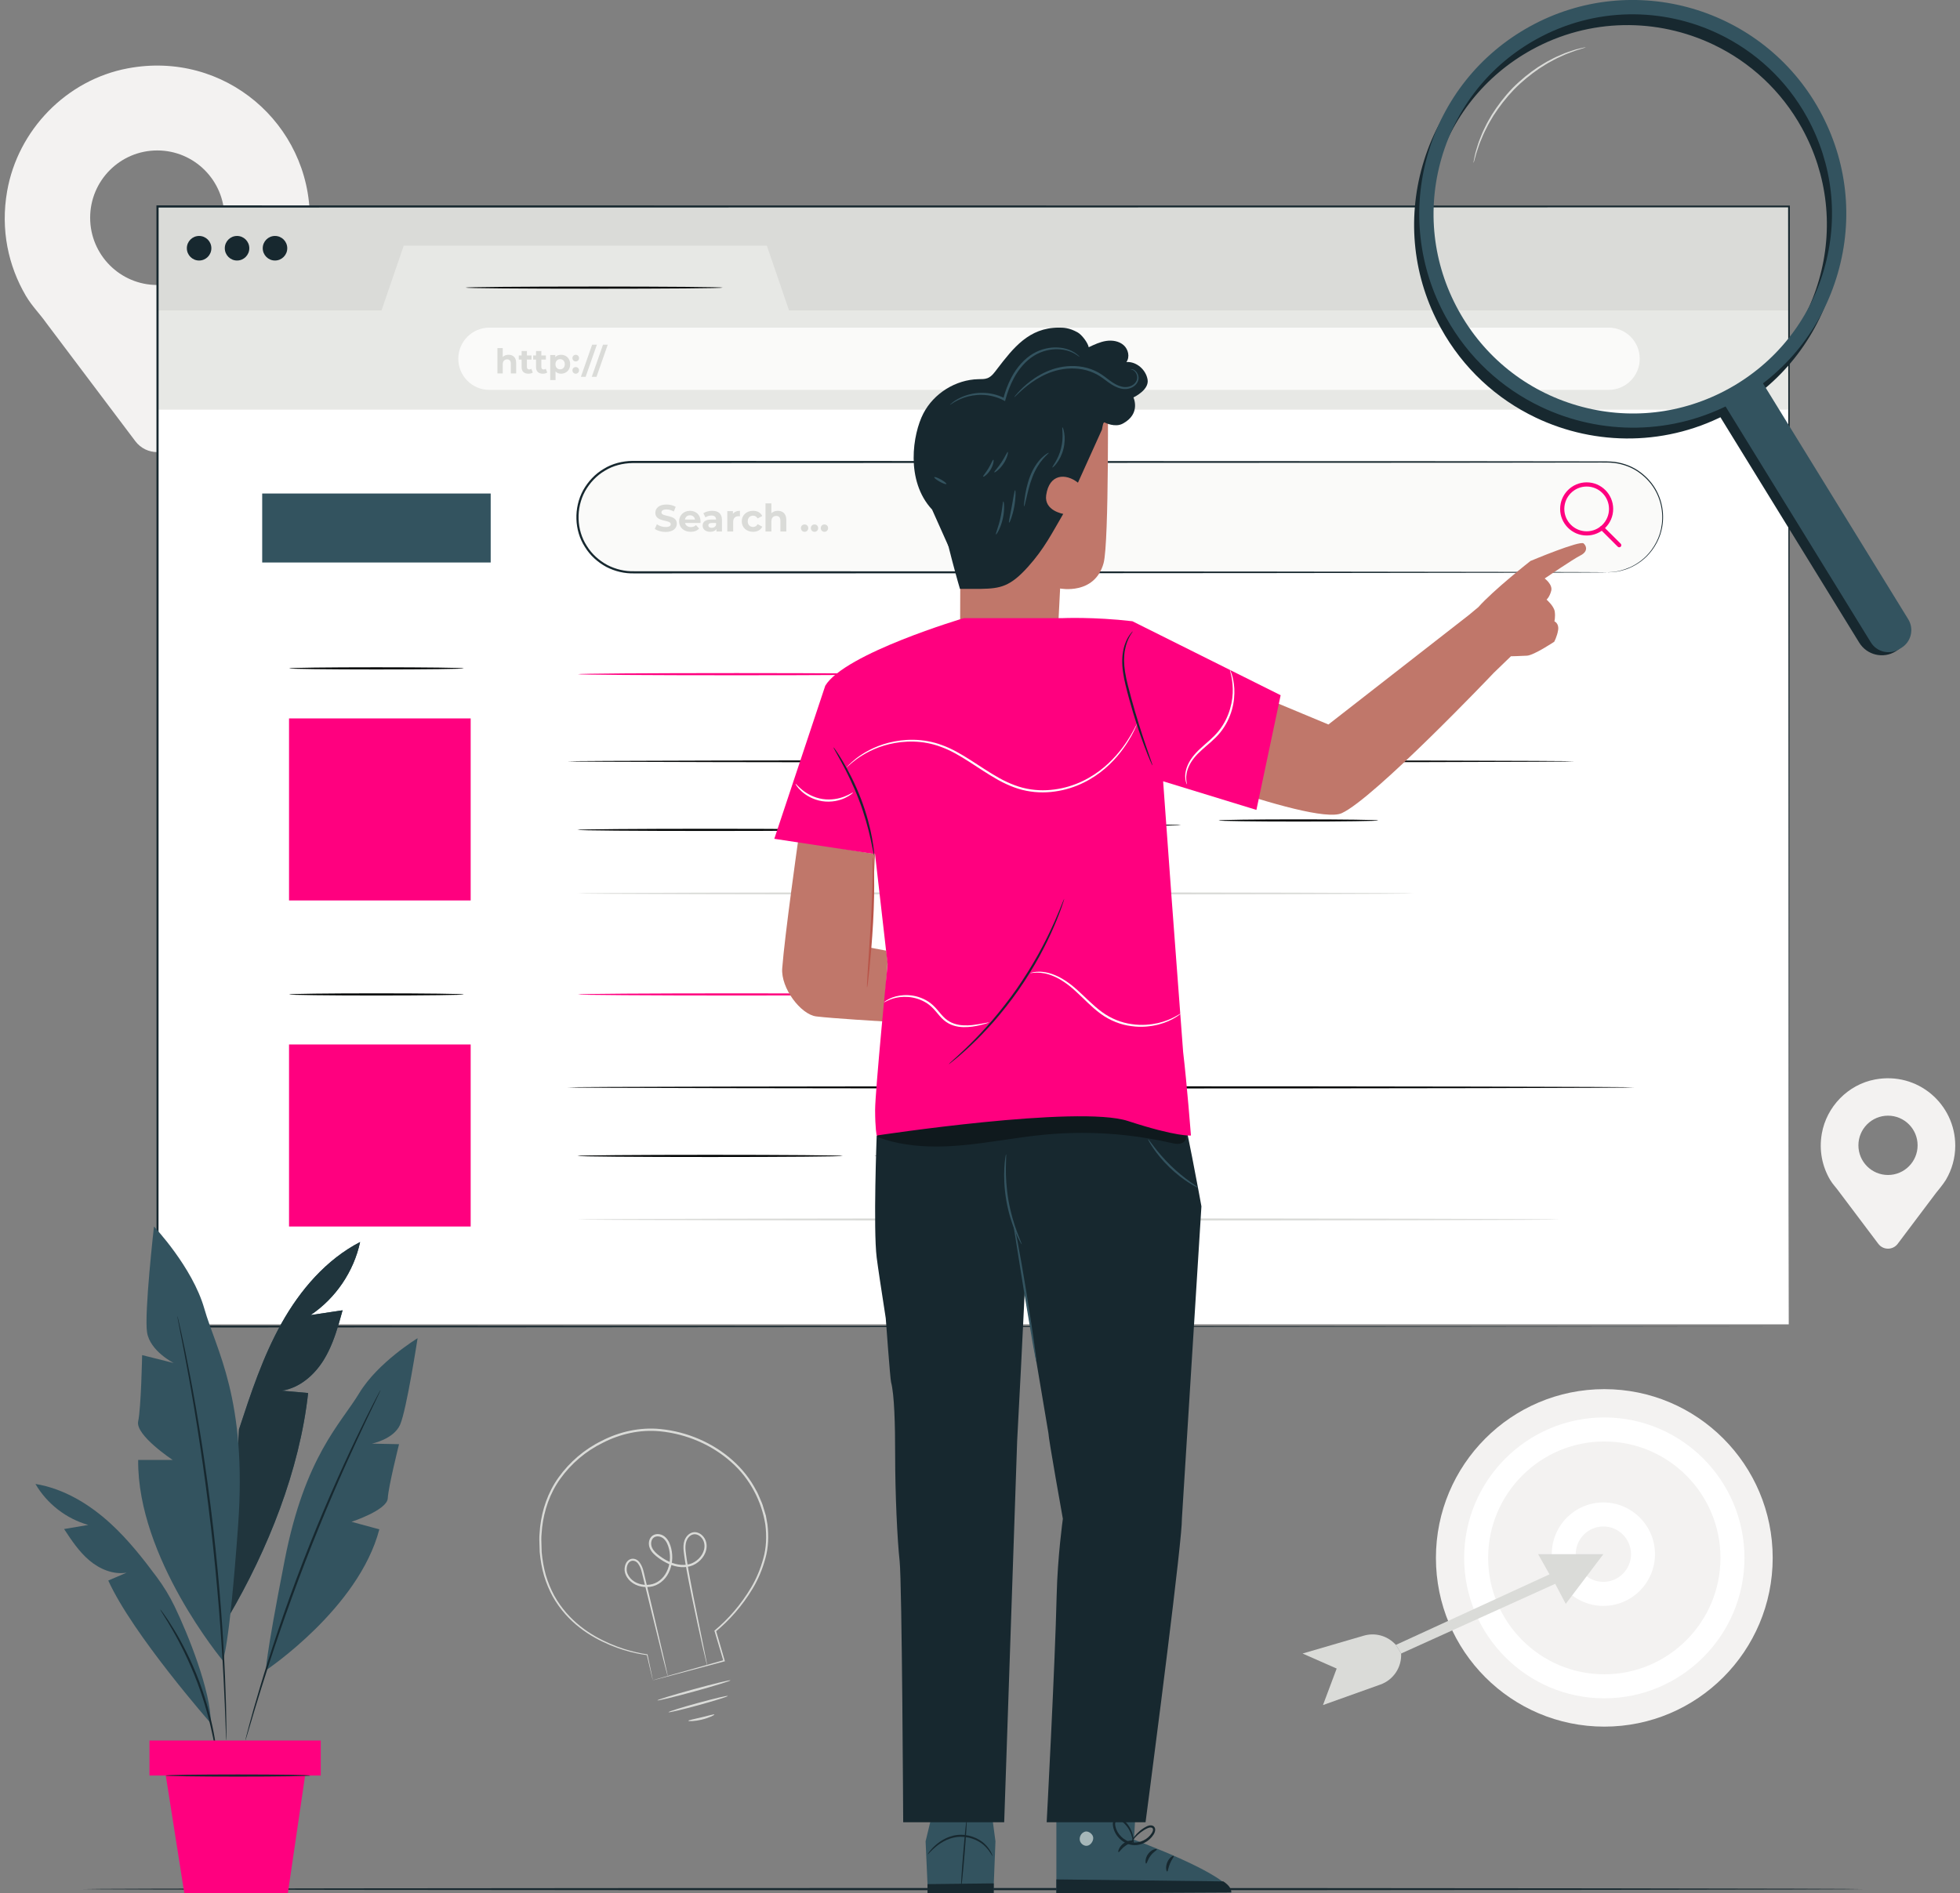 <svg width="207" height="200" viewBox="0 0 207 200" fill="none" xmlns="http://www.w3.org/2000/svg">
    <rect x="0" y="0" width="207" height="200" fill="#808080" stroke="none"/>
    <g clip-path="url(#clip0_324_6385)">
        <path
            d="M16.611 30.105C12.695 30.105 9.521 26.924 9.521 22.999C9.521 19.074 12.695 15.892 16.611 15.892C20.526 15.892 23.701 19.074 23.701 22.999C23.701 26.924 20.526 30.105 16.611 30.105ZM32.721 23.074C32.721 13.132 23.757 5.288 13.488 7.221C7.029 8.436 1.881 13.723 0.75 20.212C0.043 24.268 0.878 28.084 2.724 31.232H2.715L2.761 31.293C3.379 32.337 4.153 33.083 4.934 34.179L14.289 46.599C15.453 48.144 17.769 48.144 18.933 46.599L28.131 34.384C28.131 34.384 29.848 32.332 30.471 31.276L30.504 31.232H30.498C31.902 28.836 32.721 26.055 32.721 23.074Z"
            fill="#F3F2F1" />
        <path
            d="M199.396 124.117C197.67 124.117 196.271 122.714 196.271 120.984C196.271 119.254 197.67 117.851 199.396 117.851C201.123 117.851 202.522 119.254 202.522 120.984C202.522 122.714 201.123 124.117 199.396 124.117ZM206.499 121.017C206.499 116.635 202.547 113.177 198.02 114.029C195.172 114.564 192.903 116.895 192.404 119.756C192.092 121.544 192.461 123.225 193.274 124.614H193.27L193.291 124.641C193.563 125.101 193.904 125.43 194.249 125.913L198.373 131.388C198.886 132.07 199.907 132.07 200.42 131.388L204.475 126.003C204.475 126.003 205.232 125.098 205.507 124.634L205.521 124.614H205.519C206.138 123.558 206.499 122.332 206.499 121.017Z"
            fill="#F3F2F1" />
        <path d="M187.218 164.563C187.218 174.407 179.257 182.388 169.435 182.388C159.613 182.388 151.651 174.407 151.651 164.563C151.651 154.718 159.613 146.738 169.435 146.738C179.257 146.738 187.218 154.718 187.218 164.563Z" fill="#F3F2F1" />
        <path d="M169.434 152.266C162.67 152.266 157.166 157.782 157.166 164.563C157.166 171.343 162.67 176.859 169.434 176.859C176.199 176.859 181.703 171.343 181.703 164.563C181.703 157.782 176.199 152.266 169.434 152.266ZM169.434 179.398C161.273 179.398 154.633 172.744 154.633 164.563C154.633 156.382 161.273 149.727 169.434 149.727C177.596 149.727 184.236 156.382 184.236 164.563C184.236 172.744 177.596 179.398 169.434 179.398Z" fill="white" />
        <path d="M169.335 161.246C167.726 161.246 166.418 162.558 166.418 164.171C166.418 165.784 167.726 167.096 169.335 167.096C170.945 167.096 172.254 165.784 172.254 164.171C172.254 162.558 170.945 161.246 169.335 161.246ZM169.335 169.635C166.329 169.635 163.884 167.184 163.884 164.171C163.884 161.158 166.329 158.707 169.335 158.707C172.341 158.707 174.787 161.158 174.787 164.171C174.787 167.184 172.341 169.635 169.335 169.635Z" fill="white" />
        <path d="M169.335 164.171H162.445L163.646 166.302L147.428 173.752L147.975 174.666L164.248 167.302L165.363 169.419L169.335 164.171Z" fill="#DADBD8" />
        <path d="M147.428 173.752L147.256 173.584C146.406 172.754 145.176 172.446 144.036 172.779L137.566 174.666L141.169 176.253L139.722 180.11L145.792 177.941C147.16 177.452 148.048 176.121 147.975 174.666L147.428 173.752Z" fill="#DADBD8" />
        <path
            d="M68.949 177.491C68.951 177.488 68.996 177.473 69.082 177.447C69.177 177.419 69.304 177.382 69.465 177.334C69.811 177.236 70.303 177.094 70.939 176.913C72.229 176.55 74.096 176.025 76.451 175.362L76.402 175.451C76.12 174.504 75.803 173.443 75.464 172.304L75.448 172.252L75.493 172.215C76.874 171.06 78.233 169.54 79.336 167.681C79.886 166.749 80.323 165.707 80.623 164.592C80.937 163.477 80.979 162.264 80.832 161.057C80.456 158.649 79.234 156.197 77.208 154.429C75.209 152.648 72.539 151.467 69.704 151.192C67.59 150.985 65.485 151.473 63.677 152.401C61.845 153.289 60.306 154.633 59.188 156.187C58.057 157.745 57.463 159.568 57.256 161.331C57.23 161.775 57.16 162.214 57.171 162.65C57.183 163.087 57.196 163.518 57.207 163.945C57.288 164.793 57.424 165.616 57.648 166.393C57.881 167.168 58.182 167.898 58.545 168.567C58.916 169.234 59.35 169.835 59.817 170.374C60.756 171.451 61.836 172.255 62.886 172.857C65.004 174.058 66.964 174.544 68.355 174.752L68.386 174.757L68.392 174.786C68.576 175.662 68.716 176.331 68.812 176.793C68.857 177.013 68.892 177.184 68.917 177.31C68.94 177.426 68.951 177.487 68.949 177.491C68.947 177.494 68.932 177.44 68.905 177.329C68.875 177.206 68.835 177.04 68.782 176.826C68.673 176.361 68.515 175.687 68.308 174.805L68.346 174.838C66.936 174.65 64.963 174.183 62.813 172.987C61.746 172.386 60.646 171.579 59.685 170.49C59.208 169.945 58.763 169.336 58.382 168.658C58.008 167.978 57.698 167.237 57.459 166.449C57.227 165.659 57.085 164.823 57.001 163.961C56.987 163.528 56.973 163.091 56.959 162.648C56.947 162.205 57.016 161.758 57.042 161.306C57.246 159.511 57.849 157.648 59 156.054C60.14 154.465 61.706 153.093 63.571 152.186C65.407 151.241 67.565 150.74 69.726 150.951C72.616 151.233 75.328 152.434 77.366 154.253C78.386 155.16 79.235 156.23 79.84 157.396C80.015 157.675 80.129 157.982 80.26 158.279C80.39 158.576 80.525 158.869 80.606 159.181C80.699 159.487 80.8 159.789 80.885 160.094C80.94 160.407 80.995 160.718 81.05 161.026C81.199 162.265 81.15 163.508 80.826 164.645C80.517 165.781 80.067 166.838 79.506 167.78C78.378 169.662 77.005 171.181 75.594 172.346L75.623 172.257C75.954 173.397 76.263 174.461 76.538 175.411L76.559 175.481L76.489 175.499C74.107 176.134 72.218 176.637 70.914 176.985C70.281 177.15 69.791 177.279 69.446 177.369C69.289 177.409 69.166 177.44 69.072 177.464C68.989 177.484 68.947 177.494 68.949 177.491Z"
            fill="#DADBD8" />
        <path d="M77.15 177.496C77.168 177.561 75.452 178.088 73.319 178.674C71.184 179.259 69.44 179.681 69.423 179.616C69.405 179.552 71.121 179.025 73.255 178.44C75.388 177.855 77.132 177.432 77.15 177.496Z" fill="#DADBD8" />
        <path d="M75.447 181.109C75.471 181.169 74.894 181.461 74.122 181.645C73.35 181.832 72.703 181.835 72.698 181.771C72.692 181.702 73.314 181.593 74.066 181.41C74.818 181.231 75.422 181.046 75.447 181.109Z" fill="#DADBD8" />
        <path
            d="M70.524 177.06C70.52 177.06 70.506 177.018 70.481 176.934C70.455 176.836 70.421 176.713 70.379 176.558C70.29 176.211 70.166 175.727 70.008 175.112C69.692 173.836 69.242 172.019 68.689 169.782C68.413 168.655 68.112 167.421 67.788 166.099C67.71 165.778 67.597 165.451 67.401 165.187C67.221 164.916 66.879 164.776 66.597 164.919C66.32 165.056 66.186 165.423 66.183 165.762C66.175 166.108 66.342 166.441 66.576 166.713C67.055 167.26 67.864 167.495 68.616 167.391C69.381 167.299 70.055 166.756 70.405 166.034C70.766 165.317 70.851 164.446 70.66 163.637C70.564 163.235 70.405 162.829 70.112 162.557C69.835 162.288 69.361 162.191 69.055 162.41C68.749 162.629 68.698 163.113 68.856 163.464C69.017 163.834 69.342 164.118 69.679 164.368C70.353 164.869 71.13 165.24 71.934 165.3C72.333 165.329 72.735 165.279 73.09 165.127C73.444 164.969 73.759 164.726 73.992 164.423C74.226 164.125 74.381 163.763 74.399 163.398C74.421 163.032 74.307 162.667 74.065 162.408C73.832 162.144 73.478 161.997 73.161 162.095C72.844 162.189 72.605 162.481 72.492 162.794C72.273 163.445 72.466 164.169 72.543 164.834C72.757 166.177 72.997 167.424 73.217 168.562C73.672 170.82 74.041 172.654 74.301 173.943C74.427 174.565 74.525 175.055 74.596 175.407C74.626 175.563 74.65 175.689 74.668 175.788C74.683 175.875 74.689 175.919 74.685 175.92C74.68 175.921 74.667 175.878 74.644 175.794C74.619 175.696 74.588 175.571 74.549 175.417C74.467 175.067 74.354 174.581 74.209 173.963C73.923 172.698 73.514 170.867 73.049 168.595C72.819 167.458 72.569 166.213 72.346 164.865C72.297 164.525 72.238 164.185 72.203 163.829C72.169 163.474 72.162 163.092 72.292 162.722C72.423 162.362 72.691 162.013 73.099 161.886C73.512 161.756 73.961 161.952 74.229 162.257C74.514 162.561 74.651 162.993 74.625 163.41C74.605 163.83 74.43 164.235 74.174 164.565C73.918 164.899 73.575 165.166 73.183 165.342C72.785 165.513 72.346 165.567 71.917 165.537C71.05 165.472 70.237 165.08 69.536 164.561C69.19 164.303 68.829 164 68.635 163.559C68.448 163.131 68.484 162.538 68.914 162.213C69.356 161.91 69.933 162.054 70.275 162.38C70.626 162.71 70.79 163.155 70.893 163.581C71.096 164.446 71.006 165.367 70.616 166.141C70.243 166.916 69.49 167.522 68.648 167.62C67.826 167.728 66.95 167.478 66.409 166.86C66.148 166.559 65.955 166.168 65.966 165.76C65.975 165.371 66.113 164.93 66.504 164.728C66.695 164.631 66.917 164.63 67.11 164.7C67.306 164.77 67.455 164.912 67.566 165.063C67.788 165.369 67.901 165.714 67.983 166.052C68.296 167.378 68.588 168.613 68.855 169.743C69.377 171.988 69.802 173.811 70.1 175.091C70.239 175.71 70.348 176.198 70.426 176.548C70.459 176.704 70.485 176.829 70.506 176.928C70.522 177.014 70.528 177.058 70.524 177.06Z"
            fill="#DADBD8" />
        <path d="M76.869 179.148C76.886 179.212 75.497 179.649 73.766 180.123C72.034 180.597 70.616 180.929 70.599 180.865C70.582 180.801 71.971 180.364 73.702 179.89C75.433 179.416 76.852 179.083 76.869 179.148Z" fill="#DADBD8" />
        <path d="M196.703 199.551C196.703 199.614 154.631 199.666 102.745 199.666C50.841 199.666 8.779 199.614 8.779 199.551C8.779 199.488 50.841 199.436 102.745 199.436C154.631 199.436 196.703 199.488 196.703 199.551Z" fill="#17282F" />
        <path d="M188.939 32.874H16.636V21.811H188.939V32.874Z" fill="#DADBD8" />
        <path d="M16.611 139.894H188.914V43.037H16.611V139.894Z" fill="white" />
        <path d="M16.636 32.792H40.294L42.638 25.949H80.988L83.332 32.792H188.939V43.269H16.636V32.792Z" fill="#E7E8E5" />
        <path d="M22.323 26.221C22.323 26.939 21.743 27.52 21.028 27.52C20.313 27.52 19.733 26.939 19.733 26.221C19.733 25.505 20.313 24.924 21.028 24.924C21.743 24.924 22.323 25.505 22.323 26.221Z" fill="#17282F" />
        <path d="M26.33 26.221C26.33 26.939 25.75 27.52 25.035 27.52C24.32 27.52 23.741 26.939 23.741 26.221C23.741 25.505 24.32 24.924 25.035 24.924C25.75 24.924 26.33 25.505 26.33 26.221Z" fill="#17282F" />
        <path d="M30.338 26.221C30.338 26.939 29.758 27.52 29.043 27.52C28.328 27.52 27.748 26.939 27.748 26.221C27.748 25.505 28.328 24.924 29.043 24.924C29.758 24.924 30.338 25.505 30.338 26.221Z" fill="#17282F" />
        <path d="M169.894 41.185H51.683C49.871 41.185 48.402 39.712 48.402 37.897C48.402 36.08 49.871 34.608 51.683 34.608H169.894C171.707 34.608 173.175 36.08 173.175 37.897C173.175 39.712 171.707 41.185 169.894 41.185Z" fill="#FAFAF9" />
        <path d="M54.513 38.334V39.445H53.951V38.421C53.951 38.107 53.807 37.963 53.559 37.963C53.289 37.963 53.095 38.129 53.095 38.486V39.445H52.533V36.769H53.095V37.707C53.246 37.555 53.462 37.476 53.71 37.476C54.167 37.476 54.513 37.742 54.513 38.334Z" fill="#DADBD8" />
        <path d="M56.269 39.352C56.154 39.435 55.985 39.475 55.813 39.475C55.355 39.475 55.089 39.24 55.089 38.778V37.981H54.79V37.548H55.089V37.076H55.65V37.548H56.133V37.981H55.65V38.771C55.65 38.937 55.74 39.027 55.892 39.027C55.974 39.027 56.057 39.002 56.118 38.955L56.269 39.352Z" fill="#DADBD8" />
        <path d="M57.792 39.352C57.677 39.435 57.508 39.475 57.335 39.475C56.878 39.475 56.612 39.24 56.612 38.778V37.981H56.313V37.548H56.612V37.076H57.173V37.548H57.655V37.981H57.173V38.771C57.173 38.937 57.263 39.027 57.414 39.027C57.497 39.027 57.58 39.002 57.641 38.955L57.792 39.352Z" fill="#DADBD8" />
        <path d="M59.65 38.476C59.65 38.14 59.437 37.938 59.157 37.938C58.876 37.938 58.663 38.14 58.663 38.476C58.663 38.811 58.876 39.013 59.157 39.013C59.437 39.013 59.65 38.811 59.65 38.476ZM60.218 38.476C60.218 39.085 59.797 39.475 59.254 39.475C59.013 39.475 58.815 39.399 58.671 39.24V40.145H58.109V37.505H58.645V37.729C58.786 37.559 58.995 37.477 59.254 37.477C59.797 37.477 60.218 37.866 60.218 38.476Z" fill="#DADBD8" />
        <path d="M60.456 39.121C60.456 38.912 60.611 38.775 60.806 38.775C61 38.775 61.155 38.912 61.155 39.121C61.155 39.327 61 39.475 60.806 39.475C60.611 39.475 60.456 39.327 60.456 39.121ZM60.456 37.826C60.456 37.617 60.611 37.48 60.806 37.48C61 37.48 61.155 37.617 61.155 37.826C61.155 38.032 61 38.179 60.806 38.179C60.611 38.179 60.456 38.032 60.456 37.826Z" fill="#DADBD8" />
        <path d="M62.537 36.409H63.037L61.849 39.807H61.349L62.537 36.409Z" fill="#DADBD8" />
        <path d="M63.685 36.409H64.185L62.997 39.807H62.498L63.685 36.409Z" fill="#DADBD8" />
        <path d="M169.788 60.455H66.796C63.584 60.455 60.981 57.845 60.981 54.627C60.981 51.408 63.584 48.798 66.796 48.798H169.788C172.999 48.798 175.603 51.408 175.603 54.627C175.603 57.845 172.999 60.455 169.788 60.455Z" fill="#FAFAF9" />
        <path
            d="M169.788 60.455C169.773 60.407 170.678 60.561 172.168 59.915C172.889 59.576 173.755 59.013 174.444 58.051C174.787 57.576 175.095 57.013 175.297 56.366C175.495 55.719 175.591 54.993 175.538 54.232C175.486 53.472 175.278 52.677 174.884 51.928C174.493 51.178 173.897 50.49 173.15 49.946C172.407 49.393 171.48 49.033 170.486 48.905C169.991 48.849 169.474 48.859 168.948 48.86C168.422 48.861 167.887 48.862 167.342 48.862C162.983 48.868 158.021 48.874 152.535 48.88C130.59 48.888 100.279 48.901 66.802 48.914C65.779 48.93 64.75 49.184 63.881 49.724C62.998 50.24 62.283 51.012 61.788 51.896C60.816 53.682 60.877 55.977 61.974 57.665C62.497 58.519 63.266 59.207 64.136 59.679C65.017 60.138 66.002 60.37 66.996 60.342C69.003 60.342 70.994 60.342 72.968 60.343C80.862 60.345 88.477 60.347 95.731 60.349C110.238 60.358 123.303 60.367 134.275 60.374C145.244 60.389 154.121 60.402 160.26 60.411C163.325 60.42 165.706 60.427 167.324 60.432C168.129 60.437 168.744 60.441 169.162 60.444C169.576 60.448 169.788 60.455 169.788 60.455C169.788 60.455 169.576 60.463 169.162 60.467C168.744 60.47 168.129 60.474 167.324 60.479C165.706 60.483 163.325 60.491 160.26 60.5C154.121 60.509 145.244 60.522 134.275 60.536C123.303 60.544 110.238 60.552 95.731 60.561C88.477 60.563 80.862 60.566 72.968 60.568C70.994 60.568 69.003 60.569 66.996 60.569C65.979 60.599 64.943 60.358 64.029 59.881C63.125 59.391 62.325 58.675 61.781 57.787C60.64 56.031 60.575 53.645 61.587 51.786C62.102 50.866 62.845 50.064 63.763 49.526C64.667 48.965 65.739 48.7 66.802 48.684C100.279 48.696 130.59 48.708 152.535 48.717C158.021 48.723 162.983 48.729 167.342 48.734C167.887 48.735 168.422 48.736 168.948 48.737C169.472 48.736 169.991 48.727 170.501 48.786C171.514 48.92 172.459 49.292 173.214 49.857C173.974 50.414 174.577 51.117 174.972 51.881C175.37 52.645 175.578 53.454 175.627 54.226C175.678 54.999 175.576 55.735 175.372 56.39C175.164 57.045 174.849 57.613 174.499 58.092C173.796 59.06 172.917 59.622 172.187 59.958C171.444 60.29 170.823 60.379 170.414 60.432C170 60.456 169.788 60.455 169.788 60.455Z"
            fill="#17282F" />
        <path
            d="M69.156 55.868L69.376 55.379C69.611 55.552 69.963 55.672 70.299 55.672C70.682 55.672 70.838 55.544 70.838 55.371C70.838 54.847 69.212 55.207 69.212 54.166C69.212 53.689 69.595 53.293 70.39 53.293C70.742 53.293 71.102 53.377 71.362 53.541L71.161 54.034C70.902 53.885 70.634 53.813 70.386 53.813C70.003 53.813 69.855 53.958 69.855 54.134C69.855 54.65 71.481 54.294 71.481 55.323C71.481 55.792 71.094 56.192 70.295 56.192C69.851 56.192 69.404 56.06 69.156 55.868Z"
            fill="#DADBD8" />
        <path
            d="M72.341 54.879H73.4C73.356 54.607 73.153 54.431 72.873 54.431C72.589 54.431 72.385 54.603 72.341 54.879ZM73.976 55.243H72.349C72.41 55.512 72.637 55.676 72.965 55.676C73.193 55.676 73.356 55.608 73.504 55.468L73.836 55.828C73.636 56.057 73.336 56.177 72.949 56.177C72.206 56.177 71.722 55.708 71.722 55.067C71.722 54.423 72.214 53.958 72.869 53.958C73.5 53.958 73.988 54.382 73.988 55.075C73.988 55.123 73.98 55.191 73.976 55.243Z"
            fill="#DADBD8" />
        <path
            d="M75.624 55.464V55.243H75.196C74.904 55.243 74.812 55.352 74.812 55.496C74.812 55.652 74.944 55.756 75.164 55.756C75.372 55.756 75.551 55.66 75.624 55.464ZM76.247 54.915V56.145H75.663V55.876C75.548 56.072 75.324 56.177 75.008 56.177C74.505 56.177 74.205 55.896 74.205 55.524C74.205 55.143 74.472 54.879 75.128 54.879H75.624C75.624 54.611 75.463 54.455 75.128 54.455C74.9 54.455 74.665 54.53 74.509 54.655L74.285 54.218C74.52 54.05 74.868 53.958 75.212 53.958C75.867 53.958 76.247 54.263 76.247 54.915Z"
            fill="#DADBD8" />
        <path d="M78.146 53.958V54.535C78.094 54.53 78.054 54.527 78.006 54.527C77.662 54.527 77.434 54.715 77.434 55.127V56.145H76.812V53.99H77.407V54.274C77.559 54.066 77.814 53.958 78.146 53.958Z" fill="#DADBD8" />
        <path d="M78.339 55.067C78.339 54.419 78.838 53.958 79.537 53.958C79.989 53.958 80.344 54.154 80.501 54.507L80.017 54.767C79.901 54.563 79.73 54.471 79.533 54.471C79.218 54.471 78.97 54.691 78.97 55.067C78.97 55.444 79.218 55.664 79.533 55.664C79.73 55.664 79.901 55.576 80.017 55.368L80.501 55.632C80.344 55.976 79.989 56.177 79.537 56.177C78.838 56.177 78.339 55.716 78.339 55.067Z" fill="#DADBD8" />
        <path d="M83.043 54.911V56.145H82.419V55.007C82.419 54.658 82.26 54.499 81.984 54.499C81.685 54.499 81.469 54.683 81.469 55.079V56.145H80.845V53.173H81.469V54.215C81.636 54.046 81.876 53.958 82.152 53.958C82.659 53.958 83.043 54.254 83.043 54.911Z" fill="#DADBD8" />
        <path d="M84.587 55.784C84.587 55.552 84.759 55.4 84.975 55.4C85.191 55.4 85.362 55.552 85.362 55.784C85.362 56.012 85.191 56.177 84.975 56.177C84.759 56.177 84.587 56.012 84.587 55.784Z" fill="#DADBD8" />
        <path d="M85.635 55.784C85.635 55.552 85.806 55.4 86.022 55.4C86.238 55.4 86.409 55.552 86.409 55.784C86.409 56.012 86.238 56.177 86.022 56.177C85.806 56.177 85.635 56.012 85.635 55.784Z" fill="#DADBD8" />
        <path d="M86.682 55.784C86.682 55.552 86.854 55.4 87.07 55.4C87.285 55.4 87.457 55.552 87.457 55.784C87.457 56.012 87.285 56.177 87.07 56.177C86.854 56.177 86.682 56.012 86.682 55.784Z" fill="#DADBD8" />
        <path d="M48.989 70.601C48.989 70.664 44.855 70.716 39.757 70.716C34.658 70.716 30.525 70.664 30.525 70.601C30.525 70.537 34.658 70.486 39.757 70.486C44.855 70.486 48.989 70.537 48.989 70.601Z" fill="#040606" />
        <path d="M49.709 95.117H30.525V75.888H49.709V95.117Z" fill="#FF007F" />
        <path d="M166.29 80.421C166.29 80.484 142.476 80.536 113.106 80.536C83.726 80.536 59.917 80.484 59.917 80.421C59.917 80.358 83.726 80.306 113.106 80.306C142.476 80.306 166.29 80.358 166.29 80.421Z" fill="#040606" />
        <path d="M89.011 87.66C89.011 87.724 82.736 87.775 74.997 87.775C67.255 87.775 60.981 87.724 60.981 87.66C60.981 87.597 67.255 87.545 74.997 87.545C82.736 87.545 89.011 87.597 89.011 87.66Z" fill="#040606" />
        <path d="M149.287 94.373C149.287 94.437 129.517 94.488 105.136 94.488C80.746 94.488 60.981 94.437 60.981 94.373C60.981 94.31 80.746 94.258 105.136 94.258C129.517 94.258 149.287 94.31 149.287 94.373Z" fill="#DADBD8" />
        <path d="M48.989 105.043C48.989 105.106 44.855 105.158 39.757 105.158C34.658 105.158 30.525 105.106 30.525 105.043C30.525 104.979 34.658 104.928 39.757 104.928C44.855 104.928 48.989 104.979 48.989 105.043Z" fill="#040606" />
        <path d="M49.709 129.559H30.525V110.33H49.709V129.559Z" fill="#FF007F" />
        <path d="M172.61 114.862C172.61 114.926 147.38 114.978 116.266 114.978C85.14 114.978 59.917 114.926 59.917 114.862C59.917 114.799 85.14 114.748 116.266 114.748C147.38 114.748 172.61 114.799 172.61 114.862Z" fill="#040606" />
        <path d="M89.011 122.102C89.011 122.166 82.736 122.217 74.997 122.217C67.255 122.217 60.981 122.166 60.981 122.102C60.981 122.038 67.255 121.987 74.997 121.987C82.736 121.987 89.011 122.038 89.011 122.102Z" fill="#040606" />
        <path d="M164.667 128.815C164.667 128.878 141.454 128.93 112.826 128.93C84.189 128.93 60.981 128.878 60.981 128.815C60.981 128.751 84.189 128.7 112.826 128.7C141.454 128.7 164.667 128.751 164.667 128.815Z" fill="#DADBD8" />
        <path
            d="M188.94 140.124C188.939 139.367 188.903 93.82 188.847 21.811L188.939 21.903C141.246 21.909 81.423 21.917 16.65 21.925H16.636L16.751 21.811C16.747 64.041 16.744 104.167 16.741 140.124L16.636 140.019C118.273 140.081 188.005 140.123 188.94 140.124C188.005 140.124 118.273 140.167 16.636 140.229H16.531V140.124C16.529 104.167 16.525 64.041 16.522 21.811V21.695H16.636H16.65C81.423 21.703 141.246 21.712 188.939 21.718H189.032V21.811C188.975 93.82 188.94 139.367 188.94 140.124Z"
            fill="#17282F" />
        <path d="M76.336 30.383C76.336 30.446 70.252 30.498 62.749 30.498C55.244 30.498 49.161 30.446 49.161 30.383C49.161 30.32 55.244 30.268 62.749 30.268C70.252 30.268 76.336 30.32 76.336 30.383Z" fill="#040606" />
        <path d="M51.823 59.418H27.691V52.131H51.823V59.418Z" fill="#33535F" />
        <path d="M94.555 71.215C94.555 71.279 87.05 71.33 77.796 71.33C68.539 71.33 61.036 71.279 61.036 71.215C61.036 71.152 68.539 71.1 77.796 71.1C87.05 71.1 94.555 71.152 94.555 71.215Z" fill="#FF007F" />
        <path d="M94.555 105.043C94.555 105.106 87.05 105.158 77.796 105.158C68.539 105.158 61.036 105.106 61.036 105.043C61.036 104.979 68.539 104.928 77.796 104.928C87.05 104.928 94.555 104.979 94.555 105.043Z" fill="#FF007F" />
        <path d="M167.571 51.393C166.269 51.393 165.21 52.454 165.21 53.759C165.21 55.063 166.269 56.124 167.571 56.124C168.872 56.124 169.931 55.063 169.931 53.759C169.931 52.454 168.872 51.393 167.571 51.393ZM167.571 56.566C166.026 56.566 164.769 55.307 164.769 53.759C164.769 52.211 166.026 50.951 167.571 50.951C169.115 50.951 170.372 52.211 170.372 53.759C170.372 55.307 169.115 56.566 167.571 56.566Z" fill="#FF007F" />
        <path d="M171.012 57.812C170.956 57.812 170.9 57.79 170.856 57.748L169.031 55.931C168.945 55.845 168.944 55.705 169.03 55.618C169.116 55.532 169.255 55.531 169.342 55.617L171.167 57.434C171.253 57.52 171.254 57.66 171.168 57.746C171.125 57.789 171.068 57.812 171.012 57.812Z" fill="#FF007F" />
        <path d="M124.73 87.163C124.73 87.227 117.511 87.278 108.608 87.278C99.701 87.278 92.483 87.227 92.483 87.163C92.483 87.099 99.701 87.048 108.608 87.048C117.511 87.048 124.73 87.099 124.73 87.163Z" fill="#040606" />
        <path d="M145.567 86.666C145.567 86.73 141.79 86.781 137.133 86.781C132.475 86.781 128.699 86.73 128.699 86.666C128.699 86.603 132.475 86.551 137.133 86.551C141.79 86.551 145.567 86.603 145.567 86.666Z" fill="#040606" />
        <path d="M124.577 122.102C124.577 122.166 117.358 122.217 108.455 122.217C99.549 122.217 92.331 122.166 92.331 122.102C92.331 122.038 99.549 121.987 108.455 121.987C117.358 121.987 124.577 122.038 124.577 122.102Z" fill="#040606" />
        <path d="M38.032 131.196C34.456 133.053 31.713 136.251 29.741 139.771C27.769 143.291 26.498 147.154 25.239 150.989L24.138 170.768C28.299 163.671 31.64 155.329 32.542 147.148C31.619 147.065 30.696 146.983 29.773 146.9C31.63 146.616 33.188 145.268 34.18 143.669C35.171 142.07 35.682 140.226 36.18 138.41C35.054 138.578 33.928 138.746 32.801 138.914C35.447 137.144 37.365 134.314 38.032 131.196Z" fill="#33535F" />
        <path d="M24.138 170.768L25.239 150.989C26.498 147.154 27.769 143.291 29.741 139.771C31.713 136.251 34.456 133.053 38.032 131.196C37.365 134.314 35.447 137.144 32.801 138.914C33.928 138.746 35.054 138.578 36.18 138.41C36.045 138.905 35.908 139.401 35.761 139.894C35.368 141.211 34.901 142.505 34.18 143.669C33.188 145.268 31.63 146.616 29.773 146.9C30.696 146.983 31.619 147.065 32.542 147.148C31.64 155.329 28.299 163.671 24.138 170.768Z" fill="#20353D" />
        <path d="M23.522 175.401C23.522 175.401 14.489 164.565 14.593 154.22H18.242C18.242 154.22 14.278 151.608 14.592 150.145C14.906 148.682 15.01 143.143 15.01 143.143L18.346 143.979C18.346 143.979 15.844 142.725 15.531 140.74C15.218 138.755 16.261 129.559 16.261 129.559C16.261 129.559 20.327 133.843 21.578 138.232C22.829 142.621 26.113 147.741 25.149 161.116C24.184 174.492 23.522 175.401 23.522 175.401Z" fill="#33535F" />
        <path d="M28.101 176.425C28.101 176.425 37.887 169.89 40.061 161.55L37.128 160.75C37.128 160.75 40.885 159.519 40.952 158.274C41.019 157.029 42.144 152.553 42.144 152.553L39.279 152.494C39.279 152.494 41.565 152.034 42.25 150.507C42.934 148.979 44.103 141.357 44.103 141.357C44.103 141.357 39.899 143.91 37.936 147.165C35.972 150.419 32.214 153.815 30.07 164.78C27.925 175.745 28.101 176.425 28.101 176.425Z" fill="#33535F" />
        <path
            d="M18.729 139.007C18.732 139.006 18.744 139.044 18.764 139.119C18.785 139.206 18.812 139.316 18.846 139.452C18.916 139.763 19.014 140.192 19.138 140.736C19.39 141.852 19.725 143.474 20.107 145.484C20.878 149.504 21.789 155.087 22.507 161.292C23.221 167.498 23.605 173.144 23.769 177.233C23.854 179.278 23.898 180.933 23.906 182.078C23.909 182.635 23.912 183.075 23.914 183.395C23.912 183.534 23.911 183.647 23.91 183.737C23.908 183.815 23.905 183.854 23.901 183.854C23.897 183.854 23.892 183.815 23.887 183.738C23.882 183.647 23.875 183.535 23.867 183.396C23.855 183.077 23.838 182.637 23.817 182.079C23.781 180.936 23.712 179.282 23.607 177.24C23.401 173.156 22.992 167.519 22.279 161.318C21.561 155.12 20.677 149.538 19.948 145.514C19.585 143.502 19.276 141.876 19.05 140.755C18.945 140.207 18.861 139.774 18.8 139.461C18.776 139.324 18.757 139.213 18.741 139.124C18.729 139.047 18.725 139.008 18.729 139.007Z"
            fill="#17282F" />
        <path d="M22.268 182.038C22.268 182.038 14.002 172.637 11.436 166.954L13.373 166.124C11.969 166.357 10.53 165.752 9.441 164.833C8.352 163.914 7.552 162.706 6.768 161.515L9.321 161.082C7 160.429 4.954 158.842 3.744 156.753C6.756 157.249 9.481 158.907 11.726 160.98C13.545 162.658 15.085 164.607 16.563 166.597C17.285 167.569 17.916 168.604 18.442 169.693C19.831 172.572 22.273 178.585 22.268 182.038Z" fill="#33535F" />
        <path
            d="M40.191 146.829C40.195 146.831 40.183 146.863 40.156 146.926C40.122 147 40.081 147.091 40.032 147.201C39.91 147.457 39.743 147.806 39.534 148.246C39.094 149.15 38.469 150.465 37.712 152.095C36.196 155.354 34.196 159.902 32.22 165.019C30.247 170.139 28.674 174.853 27.608 178.287C27.074 180.004 26.654 181.397 26.373 182.362C26.233 182.829 26.122 183.2 26.04 183.472C26.003 183.587 25.973 183.681 25.948 183.759C25.926 183.823 25.912 183.855 25.909 183.854C25.905 183.853 25.91 183.819 25.925 183.753C25.944 183.673 25.967 183.577 25.995 183.459C26.067 183.184 26.164 182.81 26.287 182.338C26.542 181.364 26.938 179.963 27.453 178.239C28.48 174.79 30.03 170.062 32.006 164.936C33.984 159.813 36.01 155.269 37.565 152.025C38.342 150.402 38.989 149.098 39.453 148.206C39.68 147.774 39.859 147.432 39.99 147.18C40.048 147.074 40.096 146.987 40.135 146.915C40.169 146.857 40.188 146.827 40.191 146.829Z"
            fill="#17282F" />
        <path
            d="M22.97 186.066C22.954 186.068 22.908 185.829 22.838 185.396C22.771 184.963 22.661 184.338 22.507 183.57C22.201 182.034 21.667 179.933 20.828 177.697C19.983 175.462 18.998 173.531 18.215 172.176C17.824 171.498 17.495 170.956 17.259 170.586C17.026 170.215 16.903 170.005 16.916 169.996C16.929 169.987 17.077 170.18 17.334 170.537C17.593 170.891 17.944 171.422 18.354 172.093C19.177 173.432 20.192 175.365 21.042 177.616C21.887 179.867 22.4 181.989 22.666 183.54C22.8 184.315 22.887 184.946 22.926 185.384C22.969 185.822 22.986 186.064 22.97 186.066Z"
            fill="#17282F" />
        <path d="M33.877 187.554H15.786V183.855H33.877V187.554Z" fill="#FF007F" />
        <path d="M17.509 187.553L19.466 199.995H30.399L32.223 187.553H17.509Z" fill="#FF007F" />
        <path d="M32.768 187.554C32.768 187.618 29.345 187.669 25.124 187.669C20.902 187.669 17.48 187.618 17.48 187.554C17.48 187.49 20.902 187.439 25.124 187.439C29.345 187.439 32.768 187.49 32.768 187.554Z" fill="#17282F" />
        <path d="M111.566 190.815V199.992L130.029 199.902C129.895 198.041 119.762 194.329 119.762 194.329L119.964 190.815H111.566Z" fill="#33535F" />
        <path d="M114.739 194.978C114.43 194.978 114.122 194.739 114.047 194.415C113.965 194.058 114.17 193.661 114.487 193.523C114.558 193.481 114.637 193.463 114.718 193.463C115.008 193.463 115.33 193.696 115.429 193.982C115.557 194.349 115.255 194.854 114.898 194.955C114.846 194.97 114.793 194.978 114.739 194.978Z" fill="#A6B7B9" />
        <path d="M111.566 199.992V198.526L129.193 198.735C129.193 198.735 130.113 199.29 130.029 199.902L111.566 199.992Z" fill="#17282F" />
        <path d="M119.762 194.506C119.76 194.601 119.312 194.651 118.875 194.964C118.431 195.265 118.209 195.681 118.126 195.644C118.043 195.627 118.169 195.056 118.704 194.687C119.236 194.313 119.78 194.418 119.762 194.506Z" fill="#17282F" />
        <path d="M122.181 195.355C122.203 195.447 121.816 195.615 121.518 196.022C121.207 196.42 121.137 196.857 121.048 196.854C120.963 196.87 120.893 196.313 121.274 195.815C121.65 195.312 122.177 195.264 122.181 195.355Z" fill="#17282F" />
        <path d="M123.269 197.694C123.187 197.716 123.056 197.242 123.279 196.717C123.498 196.19 123.918 195.978 123.957 196.056C124.009 196.134 123.741 196.418 123.564 196.852C123.378 197.281 123.358 197.683 123.269 197.694Z" fill="#17282F" />
        <path d="M119.582 191.896C119.546 191.983 119.133 191.858 118.626 191.902C118.119 191.936 117.727 192.123 117.679 192.041C117.626 191.974 118.006 191.615 118.604 191.572C119.2 191.524 119.625 191.82 119.582 191.896Z" fill="#17282F" />
        <path
            d="M119.685 194.917C119.698 194.919 119.745 194.721 119.725 194.356C119.698 193.996 119.588 193.458 119.235 192.91C119.057 192.639 118.824 192.369 118.514 192.148C118.363 192.042 118.129 191.927 117.89 192.039C117.666 192.147 117.539 192.398 117.527 192.643C117.55 193.587 118.227 194.458 119.149 194.789C120.095 195.121 121.095 194.712 121.642 194.047C121.777 193.878 121.906 193.706 121.973 193.481C122.005 193.37 122.02 193.24 121.976 193.114C121.934 192.989 121.836 192.889 121.725 192.849C121.503 192.772 121.313 192.839 121.15 192.905C120.989 192.982 120.851 193.062 120.72 193.15C120.196 193.5 119.862 193.904 119.665 194.198C119.466 194.493 119.397 194.682 119.41 194.69C119.451 194.731 119.792 193.965 120.816 193.32C121.063 193.178 121.387 192.974 121.648 193.065C121.762 193.112 121.808 193.247 121.753 193.408C121.705 193.566 121.586 193.726 121.463 193.875C120.963 194.462 120.06 194.819 119.23 194.524C118.411 194.248 117.793 193.413 117.768 192.659C117.773 192.484 117.863 192.324 117.986 192.262C118.104 192.199 118.259 192.252 118.397 192.344C118.681 192.534 118.91 192.78 119.085 193.025C119.434 193.524 119.567 194.026 119.623 194.369C119.674 194.716 119.663 194.915 119.685 194.917Z"
            fill="#17282F" />
        <path d="M104.819 192.144L105.132 194.505L104.923 199.831L98.001 200L97.754 194.505L98.541 191.241L104.819 192.144Z" fill="#33535F" />
        <path d="M101.5 199.43C101.458 199.431 101.558 197.802 101.723 195.791C101.888 193.779 102.056 192.146 102.098 192.144C102.14 192.142 102.04 193.771 101.876 195.783C101.71 197.795 101.543 199.427 101.5 199.43Z" fill="#17282F" />
        <path d="M104.95 198.945L97.957 199.026V200L104.955 199.992L104.95 198.945Z" fill="#17282F" />
        <path
            d="M97.975 195.882C97.964 195.873 98.023 195.771 98.152 195.6C98.28 195.43 98.484 195.196 98.769 194.939C99.054 194.683 99.424 194.406 99.886 194.187C100.344 193.964 100.903 193.806 101.499 193.812C102.697 193.813 103.704 194.401 104.2 194.986C104.457 195.275 104.616 195.547 104.707 195.741C104.795 195.936 104.829 196.051 104.817 196.055C104.779 196.076 104.612 195.622 104.092 195.089C103.589 194.553 102.633 194.025 101.497 194.022C100.365 194.015 99.431 194.589 98.864 195.052C98.285 195.526 98.004 195.906 97.975 195.882Z"
            fill="#17282F" />
        <path d="M101.471 43.52L101.397 67.507L111.664 67.998L111.961 62.164C111.961 62.164 115.608 62.89 116.549 59.495C117.15 57.327 117 40.568 117 40.568L101.471 43.52Z" fill="#C0776A" />
        <path d="M118.351 42.257C116.734 42.721 116.383 45.37 116.383 45.37L113.846 50.985C112.554 49.971 110.818 50.029 110.49 52.305C110.253 53.95 112.293 54.282 112.293 54.282C111.105 56.308 110.3 57.947 108.571 59.874C106.699 61.959 105.651 62.169 103.621 62.203H101.383C101.383 62.203 100.287 58.639 98.258 49.724C96.007 39.834 107.675 41.108 109.838 38.584C113.361 34.473 123.449 40.794 118.351 42.257Z" fill="#17282F" />
        <path
            d="M121.2 40.108C121.033 39.055 120.027 38.174 118.965 38.241C119.346 37.707 119.164 36.903 118.675 36.466C118.185 36.029 117.474 35.916 116.826 36.014C116.179 36.112 115.576 36.398 114.983 36.678C114.877 36.177 114.243 35.345 113.794 35.101C112.891 34.608 112.325 34.608 111.813 34.608C108.663 34.608 107.002 36.772 105.311 38.974C105.021 39.353 104.734 39.775 104.29 39.947C103.99 40.062 103.659 40.047 103.338 40.053C100.938 40.1 98.616 41.547 97.513 43.684C96.409 45.821 95.587 50.765 98.441 53.831L100.162 57.681L116.619 44.61C116.736 44.671 117.767 45.175 118.561 44.757C120.532 43.717 119.705 41.983 119.705 41.983C119.862 41.901 121.368 41.161 121.2 40.108Z"
            fill="#17282F" />
        <path d="M105.968 52.964C106.034 52.957 106.135 53.789 105.909 54.785C105.688 55.782 105.24 56.49 105.183 56.456C105.114 56.421 105.444 55.687 105.655 54.728C105.874 53.771 105.891 52.966 105.968 52.964Z" fill="#33535F" />
        <path d="M107.209 51.787C107.278 51.79 107.293 52.583 107.114 53.54C106.937 54.499 106.637 55.233 106.572 55.211C106.501 55.188 106.685 54.432 106.858 53.492C107.035 52.554 107.135 51.782 107.209 51.787Z" fill="#33535F" />
        <path d="M110.765 47.828C110.79 47.862 110.499 48.075 110.13 48.509C109.758 48.938 109.334 49.609 109.024 50.422C108.713 51.237 108.542 52.017 108.411 52.58C108.281 53.144 108.192 53.493 108.156 53.487C108.121 53.481 108.146 53.122 108.229 52.546C108.316 51.971 108.46 51.17 108.781 50.329C109.102 49.486 109.572 48.796 109.995 48.383C110.415 47.964 110.75 47.803 110.765 47.828Z" fill="#33535F" />
        <path d="M112.203 45.133C112.233 45.124 112.338 45.365 112.402 45.782C112.468 46.197 112.469 46.791 112.313 47.419C112.155 48.048 111.873 48.57 111.621 48.906C111.369 49.243 111.163 49.406 111.14 49.384C111.075 49.335 111.771 48.56 112.061 47.356C112.371 46.157 112.123 45.146 112.203 45.133Z" fill="#33535F" />
        <path d="M99.95 51.124C99.914 51.187 99.6 51.077 99.247 50.88C98.894 50.682 98.637 50.471 98.672 50.408C98.707 50.346 99.021 50.455 99.374 50.652C99.727 50.85 99.984 51.061 99.95 51.124Z" fill="#33535F" />
        <path d="M104.91 48.562C104.977 48.572 104.936 49.081 104.617 49.605C104.301 50.133 103.872 50.407 103.832 50.351C103.783 50.294 104.105 49.956 104.394 49.471C104.688 48.989 104.837 48.545 104.91 48.562Z" fill="#33535F" />
        <path d="M106.435 47.741C106.502 47.755 106.394 48.365 105.978 48.988C105.567 49.614 105.049 49.95 105.009 49.895C104.961 49.836 105.376 49.432 105.762 48.844C106.153 48.26 106.363 47.719 106.435 47.741Z" fill="#33535F" />
        <path
            d="M114.016 37.695C113.998 37.716 113.824 37.548 113.454 37.337C113.083 37.134 112.491 36.91 111.734 36.892C110.982 36.868 110.06 37.047 109.209 37.572C108.358 38.095 107.606 38.947 107.06 39.971C106.662 40.716 106.386 41.491 106.187 42.22L106.146 42.371L106.008 42.298C105.246 41.897 104.439 41.721 103.717 41.712C102.993 41.691 102.357 41.824 101.853 41.994C100.838 42.341 100.357 42.798 100.33 42.757C100.322 42.748 100.437 42.633 100.674 42.452C100.913 42.274 101.287 42.043 101.8 41.846C102.312 41.651 102.967 41.493 103.72 41.498C104.47 41.492 105.318 41.662 106.125 42.078L105.947 42.157C106.142 41.411 106.42 40.615 106.831 39.848C107.394 38.791 108.183 37.905 109.085 37.366C109.99 36.825 110.958 36.66 111.741 36.708C112.532 36.751 113.14 37.013 113.505 37.25C113.686 37.377 113.821 37.478 113.9 37.563C113.982 37.644 114.022 37.689 114.016 37.695Z"
            fill="#33535F" />
        <path
            d="M119.415 39.001C119.397 38.996 119.701 38.924 120.005 39.269C120.143 39.435 120.271 39.697 120.241 40.02C120.21 40.343 119.987 40.675 119.644 40.875C119.306 41.082 118.844 41.151 118.397 41.047C117.947 40.949 117.515 40.709 117.11 40.421C116.702 40.135 116.31 39.802 115.851 39.557C115.394 39.308 114.879 39.126 114.335 39.022C113.242 38.818 112.156 38.941 111.239 39.234C110.317 39.532 109.551 39.976 108.951 40.401C107.752 41.264 107.161 41.987 107.125 41.95C107.112 41.939 107.249 41.753 107.531 41.443C107.814 41.137 108.243 40.704 108.843 40.252C109.441 39.8 110.216 39.326 111.165 39.007C112.111 38.69 113.239 38.553 114.383 38.766C114.952 38.874 115.493 39.067 115.974 39.333C116.459 39.598 116.856 39.943 117.249 40.226C117.639 40.511 118.039 40.738 118.445 40.836C118.849 40.938 119.248 40.887 119.553 40.714C119.86 40.55 120.058 40.269 120.096 40.002C120.136 39.731 120.039 39.489 119.925 39.332C119.681 39.004 119.402 39.03 119.415 39.001Z"
            fill="#33535F" />
        <path
            d="M167.249 57.404C166.861 57.059 161.633 59.258 161.633 59.258C161.633 59.258 157.732 62.325 156.127 64.137L155.135 64.963L140.297 76.529L122.046 68.919L118.087 79.125C118.087 79.125 138.575 87.3 141.697 85.9C145.09 84.379 157.72 71.13 157.749 71.085L157.75 71.084L159.573 69.323C159.573 69.323 160.538 69.304 161.27 69.261C162.001 69.218 164.143 67.791 164.143 67.791C164.143 67.791 164.453 67.233 164.559 66.54C164.665 65.847 164.163 65.631 164.163 65.631C164.163 65.631 164.283 65.183 164.2 64.599C164.116 64.016 163.338 63.338 163.338 63.338C163.338 63.338 163.646 63.087 163.826 62.414C164.007 61.742 163.137 61.106 163.137 61.106C163.137 61.106 166.171 59.038 166.908 58.675C167.645 58.313 167.636 57.749 167.249 57.404Z"
            fill="#C0776A" />
        <path
            d="M124.73 161.92C124.791 161.248 124.824 160.732 124.824 160.409L126.885 127.431C126.885 127.431 125.153 117.801 124.334 115.245L116.966 112.387L107.151 116.218C107.086 115.424 107.046 114.937 107.046 114.937L92.589 119.946C92.589 119.946 92.215 129.831 92.589 132.84C92.71 133.806 93.088 136.304 93.546 139.247C93.546 139.247 94.011 145.641 94.107 145.998C94.457 147.302 94.539 150.495 94.539 153.694C94.539 157.76 94.759 162.598 95.012 164.898C95.265 167.198 95.388 192.487 95.388 192.487H106.055L107.424 152.205C107.654 147.888 108 141.286 108.221 136.511L110.726 151.384C110.726 151.93 112.251 160.433 112.251 160.433C112.251 160.433 111.693 164.423 111.597 168.502C111.421 175.999 110.542 192.487 110.542 192.487H120.984C120.984 192.487 124.12 168.677 124.73 161.92Z"
            fill="#17282F" />
        <path d="M126.527 125.454C126.514 125.478 126.134 125.302 125.565 124.94C124.995 124.579 124.244 124.019 123.502 123.301C122.761 122.581 122.177 121.846 121.799 121.288C121.419 120.729 121.231 120.355 121.254 120.341C121.284 120.322 121.519 120.665 121.928 121.194C122.335 121.723 122.929 122.429 123.658 123.138C124.389 123.845 125.113 124.417 125.654 124.808C126.195 125.199 126.544 125.424 126.527 125.454Z" fill="#33535F" />
        <path
            d="M107.907 131.448C107.893 131.455 107.822 131.338 107.703 131.119C107.582 130.901 107.427 130.577 107.254 130.167C106.906 129.349 106.517 128.173 106.282 126.831C106.05 125.489 106.019 124.251 106.071 123.363C106.096 122.919 106.132 122.56 106.172 122.315C106.21 122.069 106.238 121.934 106.253 121.936C106.29 121.94 106.239 122.486 106.23 123.368C106.22 124.249 106.276 125.468 106.504 126.793C106.736 128.116 107.095 129.282 107.402 130.108C107.708 130.935 107.94 131.432 107.907 131.448Z"
            fill="#33535F" />
        <path d="M109.459 143.864C109.443 143.867 109.395 143.662 109.322 143.29C109.245 142.871 109.148 142.342 109.033 141.712C108.801 140.328 108.496 138.507 108.158 136.494C107.568 132.794 107.166 130.276 106.98 129.105C107.029 129.086 107.236 129.912 107.484 131.24C107.738 132.571 108.059 134.415 108.392 136.456C108.724 138.495 109.007 140.345 109.199 141.686C109.284 142.32 109.356 142.853 109.413 143.276C109.459 143.653 109.476 143.862 109.459 143.864Z" fill="#33535F" />
        <path d="M84.285 88.86C84.285 88.86 82.875 98.799 82.612 102.282C82.454 104.379 84.578 107.162 86.2 107.366C87.847 107.573 93.29 107.896 93.29 107.896L93.743 101.662L93.602 100.422L91.905 100.102L92.416 90.216L84.285 88.86Z" fill="#C0776A" />
        <path
            d="M92.192 90.549C92.209 90.549 92.23 90.741 92.255 91.09C92.282 91.438 92.303 91.943 92.316 92.567C92.344 93.816 92.316 95.542 92.209 97.444C92.103 99.346 91.951 101.064 91.828 102.305C91.766 102.926 91.71 103.428 91.666 103.774C91.623 104.12 91.591 104.311 91.574 104.31C91.558 104.308 91.559 104.114 91.575 103.766C91.598 103.368 91.627 102.875 91.661 102.291C91.744 100.995 91.853 99.302 91.973 97.431C92.08 95.533 92.135 93.813 92.149 92.567C92.155 91.984 92.16 91.49 92.164 91.092C92.167 90.743 92.176 90.55 92.192 90.549Z"
            fill="#B85549" />
        <path d="M92.654 119.924L92.645 119.9C95.214 118.678 97.918 117.758 100.691 117.139L92.654 119.924Z" fill="#A7A9A8" />
        <path
            d="M98.851 121.111C96.761 121.111 94.678 120.852 92.727 120.126L92.654 119.924L100.691 117.139C103.52 116.509 106.419 116.193 109.318 116.193C114.464 116.193 119.61 117.188 124.354 119.189C124.814 119.383 125.354 119.727 125.277 120.221C125.229 120.536 124.922 120.758 124.609 120.814C124.533 120.827 124.457 120.833 124.38 120.833C124.142 120.833 123.902 120.777 123.668 120.724C120.594 120.023 117.442 119.669 114.29 119.669C112.963 119.669 111.636 119.732 110.314 119.857C107.365 120.138 104.451 120.729 101.499 120.988C100.622 121.065 99.736 121.111 98.851 121.111Z"
            fill="#0F191D" />
        <path d="M135.251 73.437L119.595 65.623C115.48 65.142 112.153 65.297 112.153 65.297H101.79C101.79 65.297 89.231 69.01 87.159 72.432L81.776 88.605L92.416 90.216L93.743 101.835C93.743 101.835 92.423 115.289 92.423 117.244C92.423 119.2 92.589 119.946 92.589 119.946C92.589 119.946 113.879 116.702 119.121 118.413C124.364 120.124 125.78 119.946 125.78 119.946C125.78 119.946 125.342 114.362 124.953 111.122L123.738 94.909L122.841 82.529L132.693 85.552L135.251 73.437Z"
            fill="#FF007F" />
        <path
            d="M92.319 90.342C92.279 90.347 92.175 89.673 91.939 88.598C91.702 87.524 91.31 86.05 90.707 84.472C90.104 82.894 89.414 81.515 88.88 80.533C88.628 80.076 88.413 79.689 88.238 79.373C88.084 79.1 88.006 78.945 88.02 78.937C88.035 78.929 88.141 79.07 88.32 79.331C88.5 79.591 88.746 79.977 89.032 80.461C89.607 81.429 90.327 82.808 90.935 84.4C91.543 85.99 91.912 87.483 92.106 88.57C92.204 89.114 92.267 89.556 92.295 89.863C92.326 90.17 92.335 90.34 92.319 90.342Z"
            fill="#17282F" />
        <path
            d="M112.399 94.934C112.406 94.937 112.387 95.01 112.344 95.147C112.29 95.309 112.224 95.506 112.144 95.745C112.058 96.005 111.945 96.321 111.799 96.681C111.655 97.042 111.5 97.457 111.297 97.903C110.914 98.804 110.404 99.854 109.789 100.994C109.162 102.127 108.422 103.345 107.57 104.574C106.711 105.798 105.822 106.911 104.974 107.89C104.117 108.86 103.307 109.7 102.594 110.37C102.246 110.714 101.909 111.001 101.62 111.261C101.333 111.522 101.075 111.736 100.862 111.906C100.665 112.063 100.503 112.193 100.37 112.299C100.256 112.387 100.194 112.43 100.189 112.424C100.184 112.418 100.236 112.363 100.341 112.264C100.466 112.15 100.619 112.009 100.805 111.84C101.009 111.659 101.257 111.437 101.536 111.167C101.816 110.9 102.144 110.605 102.483 110.255C103.179 109.574 103.973 108.726 104.817 107.754C105.652 106.772 106.531 105.661 107.386 104.444C108.233 103.223 108.973 102.014 109.607 100.893C110.23 99.764 110.751 98.727 111.152 97.838C111.364 97.398 111.527 96.988 111.682 96.633C111.839 96.279 111.963 95.968 112.062 95.714C112.158 95.481 112.237 95.289 112.301 95.132C112.358 95 112.392 94.931 112.399 94.934Z"
            fill="#17282F" />
        <path
            d="M119.633 66.695C119.678 66.716 119.048 67.343 118.808 68.664C118.686 69.315 118.683 70.114 118.822 70.983C118.956 71.853 119.218 72.795 119.484 73.785C120.024 75.763 120.596 77.529 121.03 78.801C121.237 79.401 121.411 79.906 121.549 80.306C121.672 80.662 121.734 80.861 121.719 80.867C121.704 80.873 121.613 80.685 121.464 80.339C121.316 79.993 121.11 79.488 120.873 78.858C120.398 77.598 119.798 75.832 119.256 73.848C118.99 72.856 118.732 71.907 118.607 71.015C118.476 70.126 118.496 69.299 118.644 68.631C118.787 67.961 119.039 67.457 119.249 67.142C119.465 66.827 119.624 66.686 119.633 66.695Z"
            fill="#17282F" />
        <path d="M90.087 83.719C90.103 83.737 89.824 84.018 89.253 84.287C88.69 84.557 87.807 84.778 86.844 84.632C85.881 84.485 85.104 84.01 84.646 83.585C84.181 83.157 83.998 82.806 84.018 82.794C84.049 82.769 84.277 83.081 84.751 83.46C85.22 83.839 85.968 84.266 86.879 84.405C87.788 84.543 88.63 84.36 89.189 84.137C89.755 83.916 90.065 83.687 90.087 83.719Z" fill="white" />
        <path
            d="M120.098 76.423C120.106 76.426 120.06 76.543 119.966 76.763C119.872 76.982 119.721 77.301 119.505 77.7C119.066 78.491 118.352 79.618 117.177 80.752C116.011 81.875 114.328 82.992 112.208 83.463C111.156 83.698 110.005 83.781 108.838 83.608C107.666 83.449 106.513 82.993 105.428 82.393C103.263 81.181 101.436 79.648 99.434 78.915C97.449 78.151 95.453 78.24 93.907 78.609C92.342 78.986 91.201 79.668 90.473 80.187C89.75 80.725 89.411 81.098 89.391 81.077C89.391 81.077 89.705 80.68 90.419 80.115C91.137 79.569 92.282 78.855 93.868 78.452C95.433 78.055 97.47 77.945 99.508 78.716C101.558 79.456 103.402 80.998 105.538 82.192C106.61 82.782 107.731 83.227 108.871 83.385C110.006 83.556 111.13 83.48 112.162 83.256C114.241 82.806 115.9 81.727 117.065 80.634C118.239 79.531 118.967 78.429 119.427 77.656C119.654 77.266 119.817 76.955 119.925 76.743C120.031 76.53 120.091 76.42 120.098 76.423Z"
            fill="white" />
        <path
            d="M129.9 70.757C129.912 70.752 129.994 70.929 130.104 71.265C130.209 71.602 130.322 72.105 130.358 72.739C130.388 73.371 130.344 74.138 130.112 74.948C129.888 75.758 129.487 76.613 128.873 77.371C128.257 78.132 127.51 78.677 126.909 79.234C126.293 79.779 125.829 80.355 125.575 80.917C125.313 81.475 125.255 81.982 125.282 82.323C125.309 82.667 125.382 82.85 125.361 82.857C125.353 82.86 125.331 82.817 125.295 82.73C125.26 82.643 125.219 82.51 125.194 82.333C125.137 81.981 125.173 81.442 125.426 80.851C125.671 80.257 126.149 79.639 126.764 79.078C127.369 78.504 128.105 77.957 128.695 77.226C129.893 75.753 130.231 73.967 130.195 72.745C130.165 71.5 129.849 70.769 129.9 70.757Z"
            fill="white" />
        <path
            d="M104.435 108.008C104.439 108.022 104.277 108.083 103.976 108.168C103.675 108.252 103.236 108.367 102.679 108.446C102.125 108.513 101.432 108.563 100.7 108.33C100.337 108.215 99.976 108.018 99.662 107.745C99.35 107.47 99.089 107.137 98.816 106.816C98.545 106.493 98.253 106.217 97.93 105.997C97.606 105.781 97.26 105.624 96.92 105.511C96.235 105.286 95.57 105.268 95.03 105.33C94.486 105.393 94.063 105.552 93.786 105.681C93.505 105.809 93.359 105.901 93.347 105.884C93.341 105.876 93.47 105.757 93.745 105.601C94.017 105.444 94.445 105.255 95.007 105.169C95.565 105.083 96.26 105.084 96.984 105.309C97.343 105.422 97.71 105.582 98.055 105.81C98.398 106.038 98.716 106.338 98.99 106.667C99.268 106.993 99.522 107.317 99.811 107.576C100.101 107.831 100.429 108.016 100.766 108.129C101.445 108.358 102.115 108.33 102.66 108.284C103.757 108.158 104.426 107.965 104.435 108.008Z"
            fill="white" />
        <path
            d="M124.707 107.064C124.712 107.071 124.665 107.111 124.569 107.184C124.47 107.252 124.334 107.368 124.134 107.478C123.748 107.72 123.146 108.016 122.352 108.225C121.56 108.421 120.57 108.547 119.491 108.391C118.413 108.261 117.254 107.826 116.239 107.084C115.228 106.337 114.429 105.455 113.639 104.74C112.859 104.012 112.067 103.463 111.331 103.145C110.598 102.818 109.942 102.732 109.497 102.739C109.049 102.746 108.804 102.813 108.799 102.791C108.798 102.783 108.857 102.763 108.973 102.731C109.089 102.697 109.265 102.665 109.494 102.649C109.949 102.615 110.632 102.678 111.394 102.996C112.158 103.301 112.985 103.855 113.781 104.583C114.587 105.298 115.389 106.171 116.375 106.898C117.36 107.618 118.473 108.042 119.521 108.181C120.568 108.344 121.533 108.239 122.313 108.068C123.094 107.883 123.695 107.616 124.09 107.4C124.487 107.189 124.695 107.046 124.707 107.064Z"
            fill="white" />
        <path
            d="M180.967 4.716C175.052 1.892 167.91 1.862 161.748 5.266C156.828 7.984 153.258 12.459 151.696 17.868C150.134 23.277 150.768 28.972 153.479 33.903C156.19 38.835 160.655 42.413 166.052 43.978C171.448 45.544 177.13 44.909 182.05 42.191C186.97 39.474 190.54 34.998 192.101 29.589C193.664 24.18 193.031 18.485 190.319 13.554C188.118 9.551 184.8 6.546 180.967 4.716ZM162.181 44.106C158.072 42.144 154.516 38.925 152.157 34.633C149.251 29.348 148.572 23.245 150.246 17.448C151.92 11.65 155.746 6.854 161.019 3.941C171.904 -2.072 185.641 1.913 191.641 12.824C194.547 18.11 195.226 24.213 193.552 30.01C191.878 35.807 188.052 40.604 182.779 43.517C176.174 47.164 168.519 47.132 162.181 44.106Z"
            fill="#17282F" />
        <path d="M200.214 68.8C198.896 69.615 197.171 69.204 196.358 67.885L181.618 43.944C181.479 43.717 181.549 43.42 181.775 43.28L184.919 41.335C185.14 41.199 185.429 41.262 185.573 41.478L201.076 64.856C201.953 66.179 201.562 67.966 200.214 68.8Z" fill="#17282F" />
        <path
            d="M181.508 3.576C175.594 0.752 168.452 0.722 162.289 4.126C157.37 6.843 153.8 11.319 152.238 16.727C150.676 22.136 151.309 27.831 154.021 32.763C156.732 37.694 161.198 41.273 166.594 42.838C171.99 44.403 177.672 43.769 182.592 41.051C187.512 38.333 191.082 33.857 192.644 28.449C194.206 23.04 193.572 17.345 190.861 12.414C188.66 8.41 185.341 5.406 181.508 3.576ZM162.723 42.965C158.613 41.004 155.058 37.784 152.698 33.493C149.793 28.208 149.114 22.104 150.788 16.307C152.461 10.51 156.287 5.713 161.561 2.8C172.446 -3.213 186.183 0.772 192.183 11.684C195.089 16.969 195.767 23.073 194.093 28.869C192.42 34.666 188.594 39.463 183.32 42.376C176.716 46.023 169.061 45.992 162.723 42.965Z"
            fill="#33535F" />
        <path d="M200.82 68.426L200.592 68.567C199.564 69.202 198.217 68.882 197.582 67.853L181.907 42.393L185.857 39.95L201.532 65.41C202.167 66.44 201.847 67.79 200.82 68.426Z" fill="#33535F" />
        <path
            d="M155.614 17.222C155.599 17.219 155.644 16.971 155.739 16.524C155.783 16.299 155.845 16.027 155.947 15.718C156.045 15.409 156.137 15.049 156.299 14.673C156.375 14.482 156.454 14.282 156.536 14.076C156.619 13.869 156.73 13.664 156.832 13.446C157.029 13.006 157.297 12.567 157.568 12.098C158.145 11.182 158.861 10.226 159.726 9.323C160.603 8.432 161.538 7.688 162.435 7.085C162.896 6.801 163.327 6.52 163.76 6.311C163.975 6.202 164.176 6.086 164.38 5.997C164.584 5.909 164.781 5.824 164.969 5.743C165.34 5.571 165.697 5.469 166.002 5.362C166.307 5.251 166.578 5.181 166.8 5.132C167.244 5.025 167.489 4.973 167.492 4.987C167.496 5.002 167.256 5.081 166.823 5.213C166.605 5.275 166.34 5.355 166.041 5.477C165.742 5.594 165.393 5.704 165.029 5.884C164.844 5.968 164.652 6.056 164.452 6.147C164.252 6.24 164.055 6.358 163.844 6.469C163.419 6.682 162.997 6.966 162.545 7.251C161.665 7.855 160.746 8.594 159.881 9.474C159.027 10.365 158.316 11.305 157.736 12.203C157.465 12.663 157.193 13.094 156.992 13.526C156.887 13.74 156.775 13.941 156.687 14.144C156.602 14.346 156.519 14.542 156.441 14.729C156.272 15.098 156.17 15.451 156.062 15.755C155.949 16.057 155.876 16.324 155.821 16.544C155.701 16.983 155.628 17.225 155.614 17.222Z"
            fill="#DADBD8" />
    </g>
    <defs>
        <clipPath id="clip0_324_6385">
            <rect width="206" height="200" fill="white" transform="translate(0.5)" />
        </clipPath>
    </defs>
</svg>